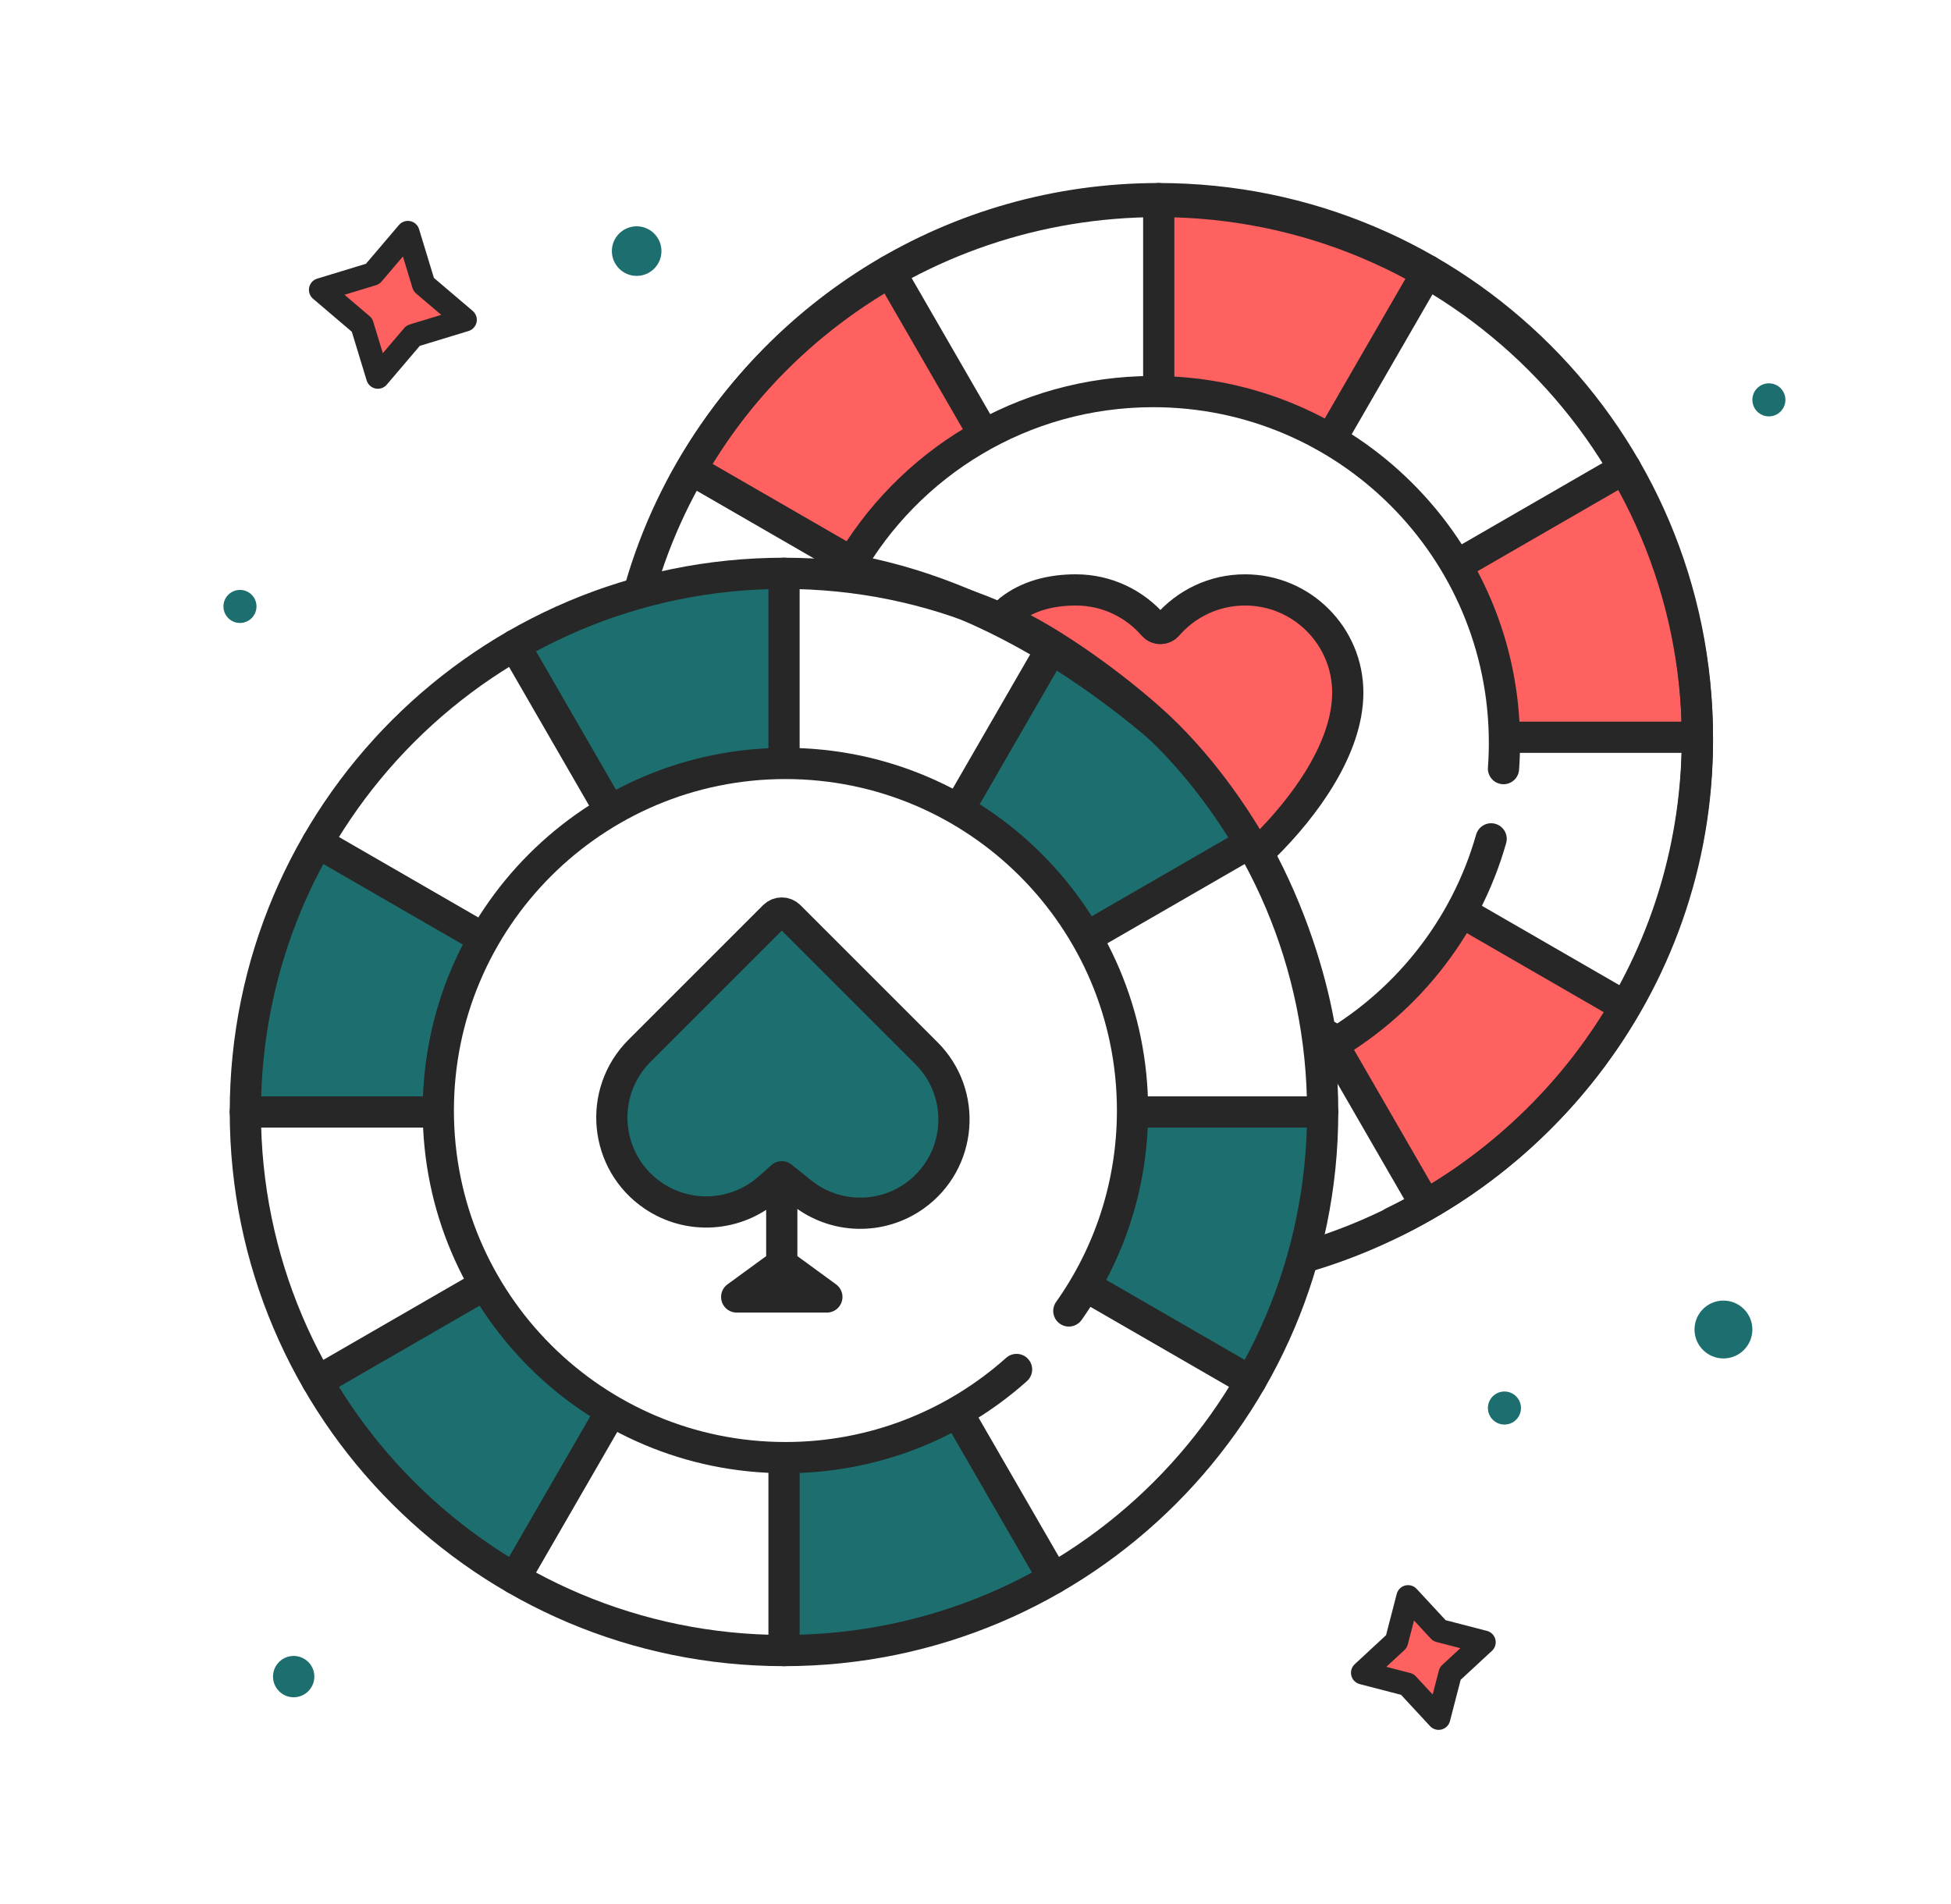 <?xml version="1.0" encoding="UTF-8"?> <svg xmlns="http://www.w3.org/2000/svg" width="250" height="244" viewBox="0 0 250 244" fill="none"><path d="M52.264 29.807L54.294 36.471L59.599 40.986L52.935 43.016L48.419 48.32L46.389 41.657L41.085 37.141L47.749 35.111L52.264 29.807Z" fill="#FF6161" stroke="#272727" stroke-width="3" stroke-linejoin="round"></path><path d="M180.429 204.638L184.443 208.971L190.16 210.453L185.827 214.467L184.344 220.184L180.331 215.851L174.614 214.369L178.947 210.355L180.429 204.638Z" fill="#FF6161" stroke="#272727" stroke-width="3" stroke-linejoin="round"></path><path d="M100.46 45.946C105.119 41.286 111.932 36.591 114.756 34.826L126.405 56.007C124.111 57.419 118.992 60.878 116.874 63.42C114.756 65.961 111.403 70.127 109.991 71.892L89.34 60.243C91.105 57.419 95.8 50.605 100.46 45.946Z" fill="#FF6161"></path><path d="M215.796 77.079C217.48 83.45 218.111 91.7 218.216 95.028L194.051 94.444C193.984 91.75 193.569 85.586 192.438 82.477C191.306 79.368 189.393 74.375 188.577 72.266L209.033 60.277C210.586 63.223 214.113 70.708 215.796 77.079Z" fill="#FF6161"></path><path d="M166.614 28.306C172.979 30.012 180.451 33.564 183.392 35.127L170.874 55.806C168.504 54.525 162.948 51.822 159.688 51.258C156.428 50.695 151.144 49.873 148.909 49.533L148.672 25.824C152.001 25.941 160.248 26.6 166.614 28.306Z" fill="#FF6161"></path><path d="M197.77 143.127C193.095 147.771 186.265 152.442 183.435 154.198L171.859 132.977C174.158 131.573 179.289 128.132 181.416 125.597C183.542 123.063 186.91 118.909 188.328 117.149L208.939 128.869C207.164 131.687 202.446 138.484 197.77 143.127Z" fill="#FF6161"></path><path d="M83.004 75.962C89.369 74.256 97.617 73.597 100.945 73.48L100.443 97.647C97.75 97.723 91.588 98.16 88.482 99.302C85.377 100.444 80.39 102.375 78.285 103.197L66.225 82.783C69.166 81.22 76.638 77.667 83.004 75.962Z" fill="#1D6F6F"></path><path d="M166.885 160.465C165.157 166.824 161.579 174.284 160.006 177.219L139.37 164.63C140.66 162.264 143.382 156.719 143.956 153.46C144.531 150.202 145.371 144.921 145.719 142.687L169.428 142.532C169.3 145.86 168.612 154.105 166.885 160.465Z" fill="#1D6F6F"></path><path d="M51.935 190.766C47.257 186.126 42.534 179.332 40.757 176.515L61.89 164.779C63.311 167.068 66.792 172.172 69.342 174.28C71.892 176.388 76.071 179.724 77.842 181.129L66.278 201.827C63.446 200.074 56.614 195.407 51.935 190.766Z" fill="#1D6F6F"></path><path d="M148.828 94.131C153.487 98.791 158.182 105.604 159.947 108.428L138.767 120.077C137.355 117.783 133.895 112.664 131.354 110.546C128.812 108.428 124.647 105.075 122.882 103.663L134.531 83.012C137.355 84.777 144.168 89.472 148.828 94.131Z" fill="#1D6F6F"></path><path d="M118.07 208.219C111.699 209.903 103.449 210.534 100.12 210.639L100.705 186.474C103.399 186.407 109.563 185.992 112.672 184.86C115.781 183.729 120.774 181.815 122.882 181L134.872 201.455C131.926 203.009 124.441 206.536 118.07 208.219Z" fill="#1D6F6F"></path><path d="M34.489 124.746C36.169 118.374 39.691 110.887 41.242 107.94L61.972 120.373C60.701 122.748 58.02 128.315 57.47 131.577C56.92 134.84 56.12 140.127 55.789 142.363L32.081 142.697C32.184 139.368 32.81 131.118 34.489 124.746Z" fill="#1D6F6F"></path><path d="M169.487 142.497C169.487 104.376 138.584 73.472 100.462 73.472C62.341 73.472 31.438 104.376 31.438 142.497C31.438 180.618 62.341 211.521 100.462 211.521C138.584 211.521 169.487 180.618 169.487 142.497Z" stroke="#272727" stroke-width="4" stroke-miterlimit="10" stroke-linecap="round" stroke-linejoin="round"></path><path d="M167.5 161C196 152.5 217.511 126.426 217.511 94.849C217.511 56.728 186.608 25.825 148.486 25.825C116.954 25.825 90.251 46.617 82 75.5" stroke="#272727" stroke-width="4" stroke-miterlimit="10" stroke-linecap="round" stroke-linejoin="round"></path><path d="M31.439 142.497H55.448" stroke="#272727" stroke-width="4" stroke-miterlimit="10" stroke-linecap="round" stroke-linejoin="round"></path><path d="M145.477 142.497H169.485" stroke="#272727" stroke-width="4" stroke-miterlimit="10" stroke-linecap="round" stroke-linejoin="round"></path><path d="M100.465 73.472V97.481" stroke="#272727" stroke-width="4" stroke-miterlimit="10" stroke-linecap="round" stroke-linejoin="round"></path><path d="M100.465 187.513V211.521" stroke="#272727" stroke-width="4" stroke-miterlimit="10" stroke-linecap="round" stroke-linejoin="round"></path><path d="M65.951 202.273L77.955 181.482" stroke="#272727" stroke-width="4" stroke-miterlimit="10" stroke-linecap="round" stroke-linejoin="round"></path><path d="M122.971 103.512L134.975 82.72" stroke="#272727" stroke-width="4" stroke-miterlimit="10" stroke-linecap="round" stroke-linejoin="round"></path><path d="M40.684 107.984L61.475 119.989" stroke="#272727" stroke-width="4" stroke-miterlimit="10" stroke-linecap="round" stroke-linejoin="round"></path><path d="M139.449 165.004L160.241 177.008" stroke="#272727" stroke-width="4" stroke-miterlimit="10" stroke-linecap="round" stroke-linejoin="round"></path><path d="M187.465 116.988L208.257 128.992" stroke="#272727" stroke-width="4" stroke-miterlimit="10" stroke-linecap="round" stroke-linejoin="round"></path><path d="M170.186 132.785L182.19 153.578" stroke="#272727" stroke-width="4" stroke-miterlimit="10" stroke-linecap="round" stroke-linejoin="round"></path><path d="M134.975 202.273L122.971 181.482" stroke="#272727" stroke-width="4" stroke-miterlimit="10" stroke-linecap="round" stroke-linejoin="round"></path><path d="M77.955 103.512L65.951 82.72" stroke="#272727" stroke-width="4" stroke-miterlimit="10" stroke-linecap="round" stroke-linejoin="round"></path><path d="M160.24 107.984L139.447 119.989" stroke="#272727" stroke-width="4" stroke-miterlimit="10" stroke-linecap="round" stroke-linejoin="round"></path><path d="M61.475 165.004L40.684 177.008" stroke="#272727" stroke-width="4" stroke-miterlimit="10" stroke-linecap="round" stroke-linejoin="round"></path><path d="M178.487 156.656C201.575 145.492 217.501 121.845 217.501 94.479C217.501 56.358 186.598 25.455 148.476 25.455C122.312 25.455 99.548 40.013 87.842 61.47" stroke="#272727" stroke-width="4" stroke-miterlimit="10" stroke-linecap="round" stroke-linejoin="round"></path><path d="M193.498 94.48H217.507" stroke="#272727" stroke-width="4" stroke-miterlimit="10" stroke-linecap="round" stroke-linejoin="round"></path><path d="M148.48 25.455V49.463" stroke="#272727" stroke-width="4" stroke-miterlimit="10" stroke-linecap="round" stroke-linejoin="round"></path><path d="M170.986 55.494L182.99 34.702" stroke="#272727" stroke-width="4" stroke-miterlimit="10" stroke-linecap="round" stroke-linejoin="round"></path><path d="M125.973 55.494L113.969 34.702" stroke="#272727" stroke-width="4" stroke-miterlimit="10" stroke-linecap="round" stroke-linejoin="round"></path><path d="M109.787 72.424L88.995 60.419" stroke="#272727" stroke-width="4" stroke-miterlimit="10" stroke-linecap="round" stroke-linejoin="round"></path><path d="M208.257 59.968L187.465 71.972" stroke="#272727" stroke-width="4" stroke-miterlimit="10" stroke-linecap="round" stroke-linejoin="round"></path><path d="M130.261 175.5C122.396 182.525 112.018 186.795 100.643 186.795C76.078 186.795 56.164 166.881 56.164 142.316C56.164 117.751 76.078 97.837 100.643 97.837C125.208 97.837 145.121 117.751 145.121 142.316C145.121 151.883 142.101 160.745 136.961 168" stroke="#272727" stroke-width="4" stroke-linecap="round"></path><path d="M192.658 98.5C192.738 97.407 192.778 96.303 192.778 95.19C192.778 70.332 172.627 50.182 147.77 50.182C131.001 50.182 116.375 59.352 108.631 72.951C115.323 74.186 129.766 77.54 147.77 92.542C163.02 105.25 168.597 125.893 169.48 134.626C179.879 128.888 187.766 119.157 191.074 107.5" stroke="#272727" stroke-width="4" stroke-linecap="round"></path><path d="M100.176 150.803L98.538 152.259C94.404 155.934 88.304 156.337 83.722 153.238C77.426 148.979 76.57 140.037 81.945 134.662L99.199 117.409C99.738 116.869 100.613 116.869 101.153 117.409L118.723 134.979C123.978 140.234 123.246 148.952 117.189 153.258C112.818 156.364 106.918 156.196 102.731 152.847L100.176 150.803Z" fill="#1D6F6F"></path><path d="M100.176 150.803L102.731 152.847C106.918 156.196 112.818 156.364 117.189 153.258V153.258C123.246 148.952 123.978 140.234 118.723 134.979L101.153 117.409C100.613 116.869 99.738 116.869 99.199 117.409L81.945 134.662C76.57 140.037 77.426 148.979 83.722 153.238V153.238C88.304 156.337 94.404 155.934 98.538 152.259L100.176 150.803ZM100.176 150.803V161.988M100.176 161.988L94.399 166.207L105.954 166.208L100.176 161.988Z" stroke="#272727" stroke-width="4" stroke-linejoin="round"></path><path d="M147.808 80.156C145.395 77.366 141.831 75.599 137.853 75.599C134.606 75.599 131.633 76.392 129.338 78.225C128.763 78.684 128.983 79.579 129.654 79.88C133.655 81.68 140.923 86.439 147.24 92.013C153.711 97.723 158.232 104.715 160.374 108.38C160.702 108.941 161.465 109.058 161.928 108.602C167.267 103.349 172.704 95.812 172.704 88.764C172.704 81.493 166.809 75.599 159.538 75.599C155.559 75.599 151.995 77.366 149.582 80.156C149.124 80.686 148.266 80.686 147.808 80.156Z" fill="#FF6161" stroke="#272727" stroke-width="4" stroke-miterlimit="10" stroke-linecap="round" stroke-linejoin="round"></path><circle cx="81.581" cy="32.178" r="3.177" fill="#1D6F6F"></circle><circle cx="220.841" cy="170.379" r="3.707" fill="#1D6F6F"></circle><circle cx="37.632" cy="214.858" r="2.648" fill="#1D6F6F"></circle><circle cx="226.665" cy="51.241" r="2.118" fill="#1D6F6F"></circle><circle cx="192.778" cy="180.441" r="2.118" fill="#1D6F6F"></circle><circle cx="30.749" cy="77.716" r="2.118" fill="#1D6F6F"></circle></svg> 